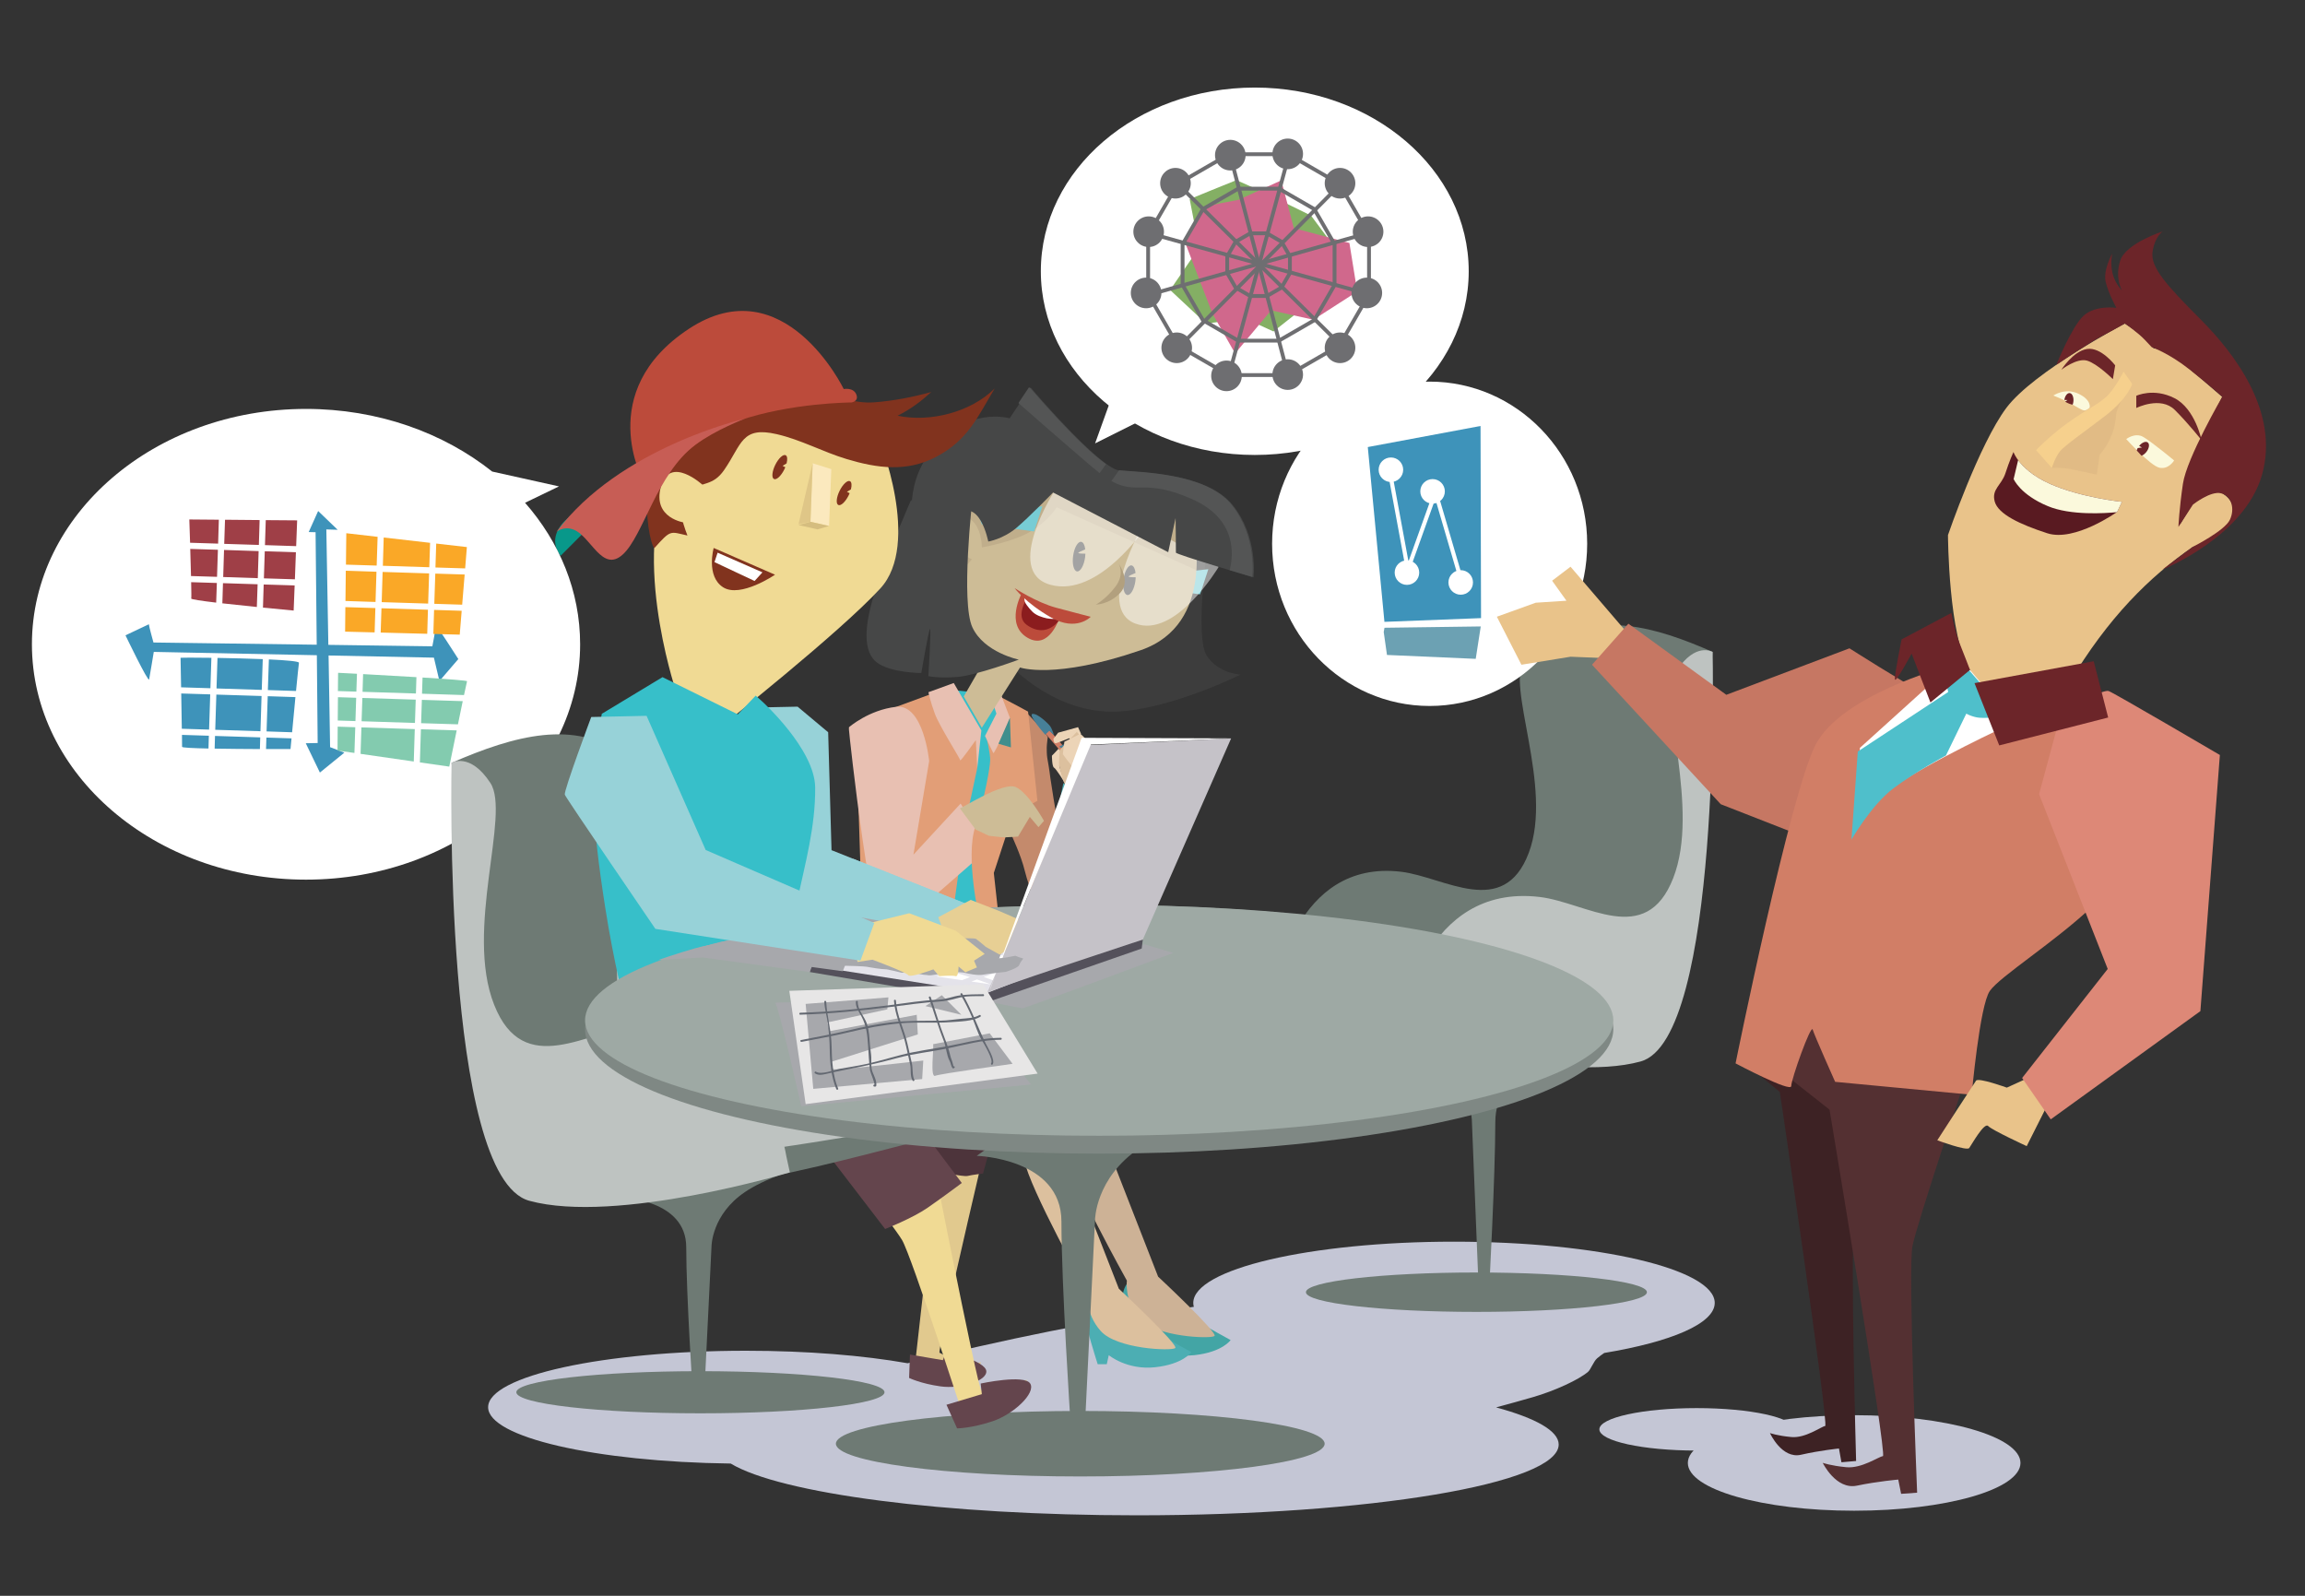 <?xml version="1.0" encoding="utf-8"?>
<!-- Generator: Adobe Illustrator 16.0.0, SVG Export Plug-In . SVG Version: 6.00 Build 0)  -->
<!DOCTYPE svg PUBLIC "-//W3C//DTD SVG 1.1//EN" "http://www.w3.org/Graphics/SVG/1.1/DTD/svg11.dtd">
<svg version="1.1" id="Layer_1" xmlns="http://www.w3.org/2000/svg" xmlns:xlink="http://www.w3.org/1999/xlink" x="0px" y="0px"
	 width="650px" height="450px" viewBox="0 0 650 450" enable-background="new 0 0 650 450" xml:space="preserve">
<rect x="0" y="0" width="650" height="450" fill="#333333" stroke="none"/>
<g>
	<path fill="#37BFC9" d="M290.457,225.863c-1.832-3.939-2.133-8.568-2.345-12.834c-0.212-4.26-0.66-8.517-0.595-12.77
		c-3.72-1.934-8.409-4.382-8.803-4.645l-10.973-1.097l-19.093,7.022c0,0-0.878,3.072-1.098,3.731
		c-0.219,0.658-1.097,26.993-1.097,28.529s2.194,22.824,2.194,22.824s4.608,4.17,5.486,5.048s26.116-2.854,26.116-2.854
		s-0.439-11.192-0.658-13.167c-0.22-1.976,6.145-16.021,6.145-16.68c0-0.291,2.252-1.537,4.754-2.83
		C290.482,226.05,290.469,225.957,290.457,225.863z"/>
	<path fill="#E29E77" d="M275.573,216.611c0,0-3.076,14.484-3.222,14.922c-0.146,0.439-3.073,21.947-3.073,21.947l0.878,6.583
		c0,0-17.556,2.634-17.702,2.048c-0.147-0.584-9.218-11.851-9.511-12.289c-0.292-0.439-1.463-43.599-1.463-43.599l9.218-6.145
		l12.729-4.683c0,0,3.95,8.633,4.827,9.511c0.878,0.877,4.39,4.534,4.39,4.534l3.072-2.633L275.573,216.611z"/>
	<path fill="#E8C0B2" d="M239.398,205.749c0,0.888,6.653,61.872,10.646,58.546c3.991-3.326,28.829-25.059,28.829-25.059
		l-7.983-12.641l-13.306,14.414l4.436-26.39c0,0-1.552-16.188-9.314-15.302c-7.762,0.887-13.307,5.766-13.307,5.766"/>
	<path fill="#C48A6C" d="M289.763,201.25l4.534,4.828l1.171,1.756c0,0-0.293,2.194-0.293,2.926c0,0.73,0.001,2.048,0.146,2.925
		c0.146,0.878,0.586,3.219,0.878,5.707c0.293,2.487,4.682,28.822,5.268,29.993c0.585,1.17,1.902,3.072,1.902,3.072l-9.804,5.853
		c0,0-3.365-7.755-4.535-12.582c-1.17-4.828-3.804-10.096-3.951-10.681c-0.146-0.585-1.608-5.853-1.608-5.853
		s-2.194-2.634-2.194-3.365s0.146-7.022,1.17-8.486c1.024-1.463,6-12.436,6-13.313S289.763,201.25,289.763,201.25z"/>
	<path fill="#E29E77" d="M281.716,196.421c0.439,0,8.192,4.243,8.192,4.243l2.633,25.164l-6.876,3.805l-5.413,16.531l1.317,11.998
		l-5.414,0.878c0,0-3.95-17.265-1.17-25.751c2.78-8.485,4.243-17.117,4.243-19.019s-1.024-6.291-1.024-6.291s3.22-5.413,3.512-6.731
		C282.008,199.932,281.716,196.421,281.716,196.421z"/>
	<path fill="#E8C0B2" d="M268.955,192.604l7.786,13.366c0,0-1.168,11.03-1.168,10.641s-0.39-7.917-0.39-7.917
		s-4.412,6.229-4.412,5.711c0-0.52-5.84-9.603-7.138-13.107c-1.298-3.503-1.817-6.1-1.817-6.1L268.955,192.604z"/>
	<path fill="#E8C0B2" d="M280.105,212.368c0.585,0,4.683-9.949,4.683-9.949l-3.365-8.779l-1.756,3.51l1.316,4.099l-3.218,6.29
		L280.105,212.368z"/>
	<polygon fill="#408E8D" points="285.08,210.759 284.788,202.419 281.569,209.734 	"/>
	<path fill="#ECD4B7" d="M298.541,211.051c-0.293,0.438-1.902,2.047-1.902,2.047s0,3.073,0.585,3.366
		c0.585,0.292,2.926,4.096,2.926,4.096l-1.463-4.682l2.194,1.463l1.024-2.341L298.541,211.051z"/>
	<path fill="#D17E66" d="M294.627,204.369c-0.291,0.421-0.588,0.841-0.889,1.258l12.679,14.714l1.269-0.914L294.627,204.369z"/>
	<path fill="#478098" d="M294.736,207.174c0,0-4.974-5.633-3.585-5.853c1.39-0.219,4.39,2.635,4.975,3.439
		c0.586,0.804,1.098,2.56,1.098,2.56l-1.316-1.244L294.736,207.174z"/>
	<path fill="#ECD4B7" d="M304.006,205.053l-5.608,1.559l-1.32,1.701c0,0,0.001,1.417,0.66,1.276c0.66-0.142,3.794-1.417,3.794-1.417
		l0.661,0.851l1.815-0.567l0.824-1.559L304.006,205.053z"/>
	<polygon fill="#478098" points="298.635,210.558 300.435,209.659 301.154,211.907 	"/>
	<g>
		<path fill="#3D3D3D" d="M340.302,155.63c0,0-3.326,24.172,0,29.273c3.326,5.101,9.536,5.322,9.536,5.322
			s-19.373,9.653-34.596,10.423c-17.52,0.887-30.16-12.863-30.16-12.863"/>
		<polygon fill="#77CCD4" points="340.746,160.509 322.561,162.504 323.669,165.609 338.417,167.604 		"/>
		<path fill="#CDBC96" d="M336.542,149.356c0,0,6.421,26.677-14.868,33.995c-24.338,8.366-34.027,4.873-34.027,4.873l-10.777,16.989
			l-5.096-8.812l7.516-13.007c-6.151-4.8-27.516-21.103-10.482-49.824c11.975-20.19,21.598-13.634,21.598-13.634L336.542,149.356z"
			/>
		<path fill="#C0AE8B" d="M336.542,149.356c0,0,0.566,4.774,0.714,11.354l-39.288-17.669c0,0-1.944,3.467-7.022,6.644
			c-5.077,3.176-14.062,4.67-14.062,4.67s0.016-6.394-3.819-8.271c-3.835-1.877-7.163,2.396-8.032,4.719
			c-0.869,2.324,9.076,6.928,9.076,6.928s-6.979,7.101-4.987,11.598c1.057,2.386,1.831,5.04,2.325,7.005
			c-7.445-8.193-14.753-22.339-2.639-42.764c0.209-0.352,0.418-0.695,0.624-1.031c10.958-1.008,24.978-1.79,37.157-2.283
			L336.542,149.356z"/>
		<path fill="#464747" d="M304.096,155.972c-0.251-0.125,1.024-0.681,1.937-1.05c-0.136-1.204-0.551-2.049-1.147-2.133
			c-0.929-0.13-1.943,1.634-2.267,3.938s0.169,4.278,1.099,4.408c0.929,0.13,1.943-1.632,2.268-3.937
			c0.051-0.363,0.079-0.716,0.091-1.057C305.603,156.141,304.404,156.125,304.096,155.972z"/>
		<path fill="#464747" d="M318.289,162.625c-0.252-0.125,1.023-0.681,1.937-1.051c-0.136-1.204-0.551-2.049-1.147-2.133
			c-0.93-0.13-1.943,1.633-2.267,3.938c-0.323,2.304,0.169,4.277,1.099,4.407c0.929,0.13,1.943-1.632,2.267-3.937
			c0.051-0.363,0.079-0.716,0.091-1.057C319.795,162.793,318.597,162.778,318.289,162.625z"/>
		<path fill="#464747" d="M259.802,144.764c0.443,0.666,14.415-3.992,14.415-3.992s-3.327,29.051,0,36.147
			c3.326,7.097,13.083,9.093,13.083,9.093s-11.976,4.435-17.298,4.878s-8.205-0.222-8.205-0.222s0.888-13.971,0.444-13.306
			c-0.444,0.665-2.439,12.418-2.439,12.418s-8.428,0-12.419-2.883c-3.992-2.883-3.992-10.201-0.222-21.29s9.758-24.616,9.758-24.616
			L259.802,144.764z"/>
		<g>
			<path fill="#BC4B3B" d="M295.404,171.559l3.4,2.506c0,0-2.863,9.486-9.128,5.728c-6.265-3.759-1.611-12.351-1.611-12.351
				L295.404,171.559z"/>
			<path fill="#8B1C1E" d="M289.765,168.52c0,0-3.679,5.234-0.235,7.692c5.914,4.22,9.495-1.792,9.495-1.792L289.765,168.52z"/>
			<path fill="#FFFFFF" d="M288.853,168.492c0,0.924,0.124,1.35,0.663,2.104c0.467,0.654,1,1.282,1.579,1.863
				c1.067,1.071,2.667,1.589,4.078,1.903c0.734,0.164,4.043,0.586,3.117-1.099c-0.296-0.541-1.355-1.023-1.873-1.309
				c-0.647-0.356-1.366-0.634-1.97-1.05c-0.69-0.475-1.143-1.071-2.047-1.082"/>
			<path fill="#BC4B3B" d="M286.097,165.831c0,0,6.165,4.049,11.733,5.542c5.568,1.492,9.745,2.557,9.745,2.557
				s-3.978,4.262-11.138,0.213C289.279,170.093,286.097,165.831,286.097,165.831z"/>
		</g>
		<path opacity="0.5" fill="#FFFFFF" d="M297.62,138c0,0-14.989,23.167-1.392,26.907s26.887-16.289,26.887-16.289L297.62,138z"/>
		<path opacity="0.5" fill="#FFFFFF" d="M322.422,147.902c0,0-13.719,23.581-2.293,27.928c11.427,4.348,23.567-16.028,23.567-16.028
			L322.422,147.902z"/>
		<polygon fill="#77CCD4" points="293.953,142.768 275.768,144.764 276.877,147.868 291.625,149.864 		"/>
		<path fill="#464747" d="M290.785,109.465c0,0,19.244,22.66,24.979,23.242c5.733,0.583,24.425,0.628,31.771,9.63
			c7.344,9.005,5.948,20.467,5.948,20.467s-21.902-6.458-21.88-6.971c0.021-0.515-0.09-9.765-0.09-9.765l-2.08,9.649l-32.476-16.841
			c0,0-6.66,6.89-10.379,10.016c-3.722,3.126-7.892,3.821-7.892,3.821s-2.489-13.141-9.312-7.181
			c-6.821,5.962,3.034,12.133,3.034,12.133s-4.701,4.84-5.304,8.266c-0.601,3.425,6.101,11.842,6.101,11.842
			c-6.314-3.819-25.18-31.277-10.984-50.151c10.055-13.369,22.49-9.658,22.49-9.658l5.771-8.611"/>
		<path fill="#545555" d="M310.086,133.403c-0.654-0.502-1.35-1.065-2.09-1.699c-8.586-7.337-16.648-14.399-20.8-18.052l2.956-4.41
			l0.3,0.112c0,0,13.729,16.168,21.451,21.541C311.299,131.731,310.693,132.568,310.086,133.403z"/>
		<path fill="#545555" d="M315.589,132.612c5.909,0.57,24.333,0.692,31.613,9.615c7.345,9.004,5.948,20.467,5.948,20.467
			s-2.796-0.825-6.39-1.908c1.106-4.317,2.084-14.396-10.56-20.02c-13.568-6.034-15.504-1.027-22.8-5.132
			C314.133,134.627,314.86,133.62,315.589,132.612z"/>
		<path fill="#B2A07E" d="M315.465,158.957c0,0,3.547,4.879,0.442,8.205c-3.104,3.327-6.874,3.327-6.874,3.327
			s2.883-1.553,5.544-5.101C317.238,161.84,315.465,158.957,315.465,158.957z"/>
	</g>
	<path fill="#4CAEB3" d="M299.857,220.854c0,0-7.023,33.796-6.877,34.529c0.146,0.73-0.146,1.755,0.146,2.194
		c0.293,0.438,0,0.731,0.878,1.171c0.878,0.438,1.61,0.877,2.779,1.023c1.171,0.146,3.365,0.146,3.952,0.146
		c0.584,0,5.266-2.049,5.705-2.633c0.439-0.586,1.023-3.072,1.023-3.072s-1.023-3.805-1.023-4.244
		c0-0.438,0.877-28.822,0.877-28.822s-2.048,1.756-3.365,1.61C302.637,222.609,299.857,220.854,299.857,220.854z"/>
	<path fill="#DCC09E" d="M298.834,211.49c0,0-0.293,3.95-0.147,4.39c0.147,0.439,1.024,4.829,1.756,5.414
		c0.731,0.584,1.317,1.755,2.927,1.755s2.048-0.001,2.926-0.732c0.878-0.731,1.023-1.023,1.463-1.462
		c0.439-0.439,1.317-2.488,1.317-2.488l0.73-4.535l-6.146-7.462L298.834,211.49z"/>
	<path fill="#ECD4B7" d="M310.537,213.538c0,0-5.559-6.875-5.998-6.584c-0.439,0.294-4.39,2.195-4.39,2.195l-0.438,3.512
		c0,0,3.072,4.389,3.658,4.096c0.584-0.292,3.218-2.341,3.218-2.341l2.488-0.146L310.537,213.538z"/>
	<path fill="#C4C6D5" d="M483.547,367.409c0-9.536-32.918-17.268-73.525-17.268c-40.604,0-73.523,7.731-73.523,17.268
		c0,0.371,0.055,0.74,0.154,1.106c-27.515,3.784-53.614,9.277-80.703,15.91c-12.473-2.205-28.337-3.525-45.612-3.525
		c-40.146,0-72.69,7.127-72.69,15.919c0,8.477,30.257,15.405,68.41,15.89c13.965,8.42,59.966,14.599,114.566,14.599
		c65.678,0,118.92-8.94,118.92-19.966c0-3.84-6.461-7.426-17.646-10.469c3.492-0.939,6.971-1.904,10.432-2.905
		c6.045-1.747,12.922-4.899,15.529-7.159c0.695-0.604,1.551-2.923,2.503-3.754c0.603-0.525,1.296-1.031,2.028-1.531
		C471.236,378.396,483.547,373.241,483.547,367.409z"/>
	<ellipse fill="#C4C6D5" cx="478.458" cy="403.062" rx="27.442" ry="5.987"/>
	<ellipse fill="#C4C6D5" cx="522.864" cy="412.542" rx="46.9" ry="13.471"/>
	<path fill="#E1C98E" d="M289.018,301.856c-0.004-1.096,0.05-2.196,0.152-3.302c-0.285-3.098-0.275-6.219,0.017-9.32
		c-2.08-1.014-4.241-1.986-4.779-1.934c-1.109,0.111-28.867,11.186-28.867,11.186s6.807,31.646,7.303,36.638
		c0.503,4.99-5.288,53.61-5.288,53.61l3.141,0.576l0.814-3.045c0,0,4.003,0.786,8.062,2.158c4.062,1.373,7.139-4.271,7.139-4.271
		s-1.636,0.46-4.715,0.47c-3.082,0.012-6.181-2.939-7.043-3.152c-0.86-0.211,16.672-74.318,16.672-74.318L289.018,301.856z"/>
	<path fill="#64454D" d="M256.607,381.977l9.282,1.58l0.932-2.558c0,0,11.034,2.785,11.312,5.608
		c0.279,2.821-7.241,5.133-12.892,4.346c-5.649-0.787-8.881-2.389-8.881-2.389L256.607,381.977z"/>
	<path fill="#4D343B" d="M264.569,330.27c0,0,6.985,1.663,8.316,1.33c1.331-0.332,4.324-0.665,4.324-0.665l1.996-7.318
		l-15.967-1.331c0,0-3.659,0.333-3.327,1.996c0.333,1.664,1.331,7.651,1.331,7.651l2.994-0.665"/>
	<path fill="#F0DA94" d="M268.699,300.764l-8.078,13.776c0,0,15.178,77.755,16.119,77.545c0.941-0.214,5.285,1.089,8.317-0.384
		c3.031-1.469,4.439-2.678,4.439-2.678s-0.562,6.749-5.162,7.387c-4.602,0.639-8.891,1.797-8.891,1.797l0.531,3.242l-3.349,0.947
		c0,0-15.588-48.303-18.263-52.74c-2.676-4.443-23.239-30.867-23.239-30.867s22.496-23.535,23.542-24.17
		c1.045-0.629,10.777-0.439,10.777-0.439L268.699,300.764z"/>
	<path fill="#64454D" d="M226.648,316.631l22.952,29.938c0,0,7.651-2.993,11.976-5.987c4.324-2.993,9.646-6.985,9.646-6.985
		l-8.981-11.975l-21.622-2.994L226.648,316.631z"/>
	<g>
		<path fill="#08988A" d="M174.002,140.792l-15.913,15.936c0,0-4.524-4.918,1.933-10.538
			C166.479,140.569,174.002,140.792,174.002,140.792z"/>
		<path fill="#F0DA94" d="M247.477,123.294c0.563,0.277,12.312,30.076,0.789,42.624c-11.521,12.549-45.053,39.037-45.053,39.037
			l-12.749-10.567c0,0-13.591-40.859-0.073-62.229c13.518-21.37,36.326-16.014,36.326-16.014L247.477,123.294z"/>
		<path fill="#81331E" d="M220.684,131.372l1.128-0.694c0.296-1.153,0.222-2.072-0.265-2.312c-0.709-0.347-2.021,0.873-2.93,2.726
			c-0.908,1.852-1.071,3.637-0.362,3.985c0.707,0.346,2.02-0.874,2.928-2.727c0.099-0.201,0.19-0.403,0.271-0.602L220.684,131.372z"
			/>
		<path fill="#81331E" d="M238.824,138.694l1.13-0.694c0.296-1.153,0.221-2.071-0.267-2.312c-0.708-0.347-2.02,0.874-2.929,2.725
			c-0.908,1.853-1.072,3.637-0.362,3.985c0.708,0.346,2.019-0.874,2.928-2.726c0.1-0.203,0.189-0.403,0.27-0.602L238.824,138.694z"
			/>
		<path fill="#81331E" d="M253.114,117.231c3.704-1.861,6.474-3.938,9.5-6.679c-5.309,1.446-10.626,2.484-16.114,2.902
			c-10.882,0.833-20.982-8.266-31.754-8.138c-14.193,0.169-18.134,14.129-18.849,18.757c-17.812-1.427-13.591,28.024-11.386,30.507
			c4.77-5.314,4.354-4.682,9.348-3.567c-1.448-3.764-3.511-9.751,0.424-12.57c3.731-2.673,6.723-1.291,9.906-5.882
			c5.055-7.295,4.861-12.436,14.859-10.126c6.874,1.587,12.969,4.989,19.707,7.019c8.585,2.583,16.931,3.743,25.225-0.614
			c9.007-4.731,11.67-11.232,16.526-19.308C273.873,116.177,262.334,119.18,253.114,117.231z"/>
		<path fill="#F0DA94" d="M198.188,136.785c0,0-9.303-8.608-11.805,0.431c-2.503,9.041,6.791,10.179,6.791,10.179"/>
		<g>
			<polygon fill="#FBE9BE" points="234.428,132.293 233.799,148.319 228.544,147.141 229.168,130.646 			"/>
			<polygon fill="#DFC687" points="225.175,147.822 229.168,130.646 228.544,147.141 			"/>
			<polygon fill="#D5BD7F" points="233.799,148.319 230.526,149.281 225.184,148.058 228.544,147.141 			"/>
		</g>
		<path fill="#BC4B3B" d="M183.139,138.512c0,0,10.306-14.742,25.108-19.855c14.802-5.112,31.85-5.163,31.85-5.163
			s2.2-0.299,1.364-2.299c-0.841-2.014-3.527-1.484-3.527-1.484s-16.779-34.712-43.685-16.977
			c-26.905,17.737-12.805,42.967-12.805,42.967s-1.54,0.729-0.788,2.089C181.408,139.148,183.139,138.512,183.139,138.512z"/>
		<path fill="#C75D55" d="M156.924,149.989c0,0,1.969-1.732,4.793-0.655c4.936,1.881,8.078,12.29,13.889,7.044
			c5.811-5.244,9.548-22.759,20.506-30.952c5.604-4.191,13.933-7.348,13.933-7.348S174.635,126.147,156.924,149.989z"/>
		<path fill="#81331E" d="M218.553,162.062l-17.298-7.541c0,0-2.217,7.983,2.661,11.088
			C208.796,168.714,218.553,162.062,218.553,162.062z"/>
		<polygon fill="#FFFFFF" points="202.365,155.852 201.478,158.513 212.787,163.835 215.006,161.396 		"/>
	</g>
	<path fill="#FFFFFF" d="M148.064,141.778l9.568-4.619l-18.839-4.187c-13.786-10.959-32.229-17.66-52.497-17.66
		C43.607,115.312,9,145.027,9,181.683c0,36.655,34.607,66.37,77.297,66.37c42.69,0,77.297-29.715,77.297-66.37
		C163.594,166.704,157.812,152.885,148.064,141.778z"/>
	<ellipse fill="#FFFFFF" cx="353.842" cy="76.494" rx="60.33" ry="51.802"/>
	<g>
		<g>
			<path fill="#84AF64" d="M335.484,56.159l0.114,0.597l2.536,13.093l-8.17,11.923l10.156,9.495l10.82-1.546l8.169,3.753
				l7.287-5.741l9.715-18.327l-6.403-8.612c0,0-20.534-10.157-21.197-9.936C347.85,51.08,335.484,56.159,335.484,56.159z"/>
			<path fill="#D0688C" d="M334.16,68.303l7.728,20.094l6.403,11.261l10.157-12.144l11.924,2.649l12.364-7.948l-2.208-13.69
				l-15.677-4.196l-3.533-13.469l-12.144,5.52c0,0-10.157,1.767-10.378,2.429C338.576,59.471,334.16,68.303,334.16,68.303z"/>
		</g>
		<polygon fill="none" stroke="#6E6E71" stroke-width="1.079" stroke-miterlimit="10" points="346.569,105.773 332.117,97.429 
			323.771,82.976 323.771,66.289 332.117,51.836 346.569,43.491 363.258,43.491 377.709,51.836 386.056,66.289 386.056,82.976 
			377.709,97.429 363.258,105.773 		"/>
		<polygon fill="none" stroke="#6E6E71" stroke-width="1.079" stroke-miterlimit="10" points="352.547,83.469 348.445,81.101 
			346.077,77 346.077,72.265 348.445,68.164 352.547,65.796 357.28,65.796 361.381,68.164 363.75,72.265 363.75,77 361.381,81.101 
			357.28,83.469 		"/>
		<polygon fill="none" stroke="#6E6E71" stroke-width="1.079" stroke-miterlimit="10" points="349.173,96.06 339.229,90.318 
			333.486,80.374 333.486,68.891 339.229,58.947 349.173,53.205 360.654,53.205 370.599,58.947 376.342,68.891 376.342,80.374 
			370.599,90.318 360.654,96.06 		"/>
		
			<line fill="none" stroke="#6E6E71" stroke-width="1.079" stroke-miterlimit="10" x1="346.97" y1="44.014" x2="362.965" y2="104.89"/>
		
			<line fill="none" stroke="#6E6E71" stroke-width="1.079" stroke-miterlimit="10" x1="332.587" y1="52.328" x2="377.348" y2="96.578"/>
		
			<line fill="none" stroke="#6E6E71" stroke-width="1.079" stroke-miterlimit="10" x1="377.62" y1="52.336" x2="332.207" y2="98.108"/>
		
			<line fill="none" stroke="#6E6E71" stroke-width="1.079" stroke-miterlimit="10" x1="363.412" y1="43.913" x2="346.525" y2="105.915"/>
		
			<line fill="none" stroke="#6E6E71" stroke-width="1.079" stroke-miterlimit="10" x1="323.123" y1="65.506" x2="386.056" y2="82.976"/>
		
			<line fill="none" stroke="#6E6E71" stroke-width="1.079" stroke-miterlimit="10" x1="323.147" y1="83.361" x2="385.828" y2="65.728"/>
		<circle fill="#6E6E71" cx="346.943" cy="43.752" r="4.316"/>
		<circle fill="#6E6E71" cx="323.2" cy="82.605" r="4.317"/>
		<circle fill="#6E6E71" cx="323.92" cy="65.337" r="4.316"/>
		<circle fill="#6E6E71" cx="363.132" cy="105.629" r="4.317"/>
		<circle fill="#6E6E71" cx="331.475" cy="51.667" r="4.316"/>
		<circle fill="#6E6E71" cx="331.834" cy="98.075" r="4.316"/>
		<circle fill="#6E6E71" cx="363.132" cy="43.393" r="4.317"/>
		<circle fill="#6E6E71" cx="377.882" cy="51.667" r="4.317"/>
		<circle fill="#6E6E71" cx="345.864" cy="105.989" r="4.317"/>
		<circle fill="#6E6E71" cx="385.796" cy="65.337" r="4.317"/>
		<circle fill="#6E6E71" cx="385.437" cy="82.605" r="4.317"/>
		<circle fill="#6E6E71" cx="377.882" cy="98.075" r="4.317"/>
	</g>
	<g>
		<g>
			<path fill="#43A5A5" d="M320.335,359.434c0,0-3.976,2.557-3.69,6.53c0.284,3.975,3.975,15.331,3.975,15.331h2.554l0.569-2.556
				c0,0,5.11,4.259,13.06,3.407c7.948-0.852,10.22-4.259,10.22-4.259s-6.814-3.69-9.937-5.678s-8.802-7.382-9.653-7.95
				C326.581,363.693,320.335,359.434,320.335,359.434z"/>
			<path fill="#CDB296" d="M306.424,308.332l20.157,51.67c0,0,17.034,15.898,15.897,16.75c-1.136,0.853-16.467,0.283-21.008-4.825
				c-4.542-5.11-3.69-10.79-3.69-10.79s-16.468-29.525-17.887-37.475s0.568-13.627,0.568-13.627L306.424,308.332z"/>
		</g>
		<g>
			<path fill="#4CAEB3" d="M309.263,362.842c0,0-3.976,2.555-3.69,6.529c0.284,3.975,3.975,15.33,3.975,15.33h2.555l0.568-2.555
				c0,0,5.11,4.258,13.059,3.406c7.949-0.852,10.221-4.258,10.221-4.258s-6.812-3.69-9.938-5.679
				c-3.123-1.987-8.8-7.382-9.652-7.948C315.509,367.1,309.263,362.842,309.263,362.842z"/>
			<path fill="#DCC09E" d="M295.352,311.738l20.157,51.67c0,0,17.034,15.898,15.897,16.751c-1.135,0.852-16.465,0.284-21.008-4.826
				c-4.542-5.11-3.69-10.79-3.69-10.79s-16.468-29.524-17.887-37.474c-1.42-7.948,0.568-13.628,0.568-13.628L295.352,311.738z"/>
		</g>
	</g>
	<path fill="#6E7A74" d="M175.514,337.747c0,0,18,0.516,18,13.951c0,13.435,1.914,42.454,1.914,42.454l3.129-0.086l2.088-42.627
		c0,0,0.016-8.971,9.478-15.33c4.87-3.271,14.436-7.405,31.131-10.247l-53.74,3.358L175.514,337.747z"/>
	<ellipse fill="#6E7A74" cx="197.515" cy="392.604" rx="51.914" ry="5.941"/>
	<path fill="#6E7A74" d="M275.426,325.935c0,0,23.893,0.685,23.893,18.519c0,17.832,2.54,56.355,2.54,56.355l4.154-0.113
		l2.771-56.585c0,0,0.022-11.908,12.582-20.349c6.465-4.342,19.162-9.831,41.323-13.604l-71.335,4.459L275.426,325.935z"/>
	<ellipse fill="#6E7A74" cx="304.63" cy="407.115" rx="68.913" ry="9.236"/>
	<path fill="#BEC3C1" d="M175.34,213.026c0,0-14.087,103.858,18.547,114.801c22.175,7.436,67.542-7.826,67.542-7.826l-0.959-3.913
		c0,0-5.749-39.128-38.32-35.215c-13.09,1.572-31.144,14.383-38.811-5.671c-7.663-20.052,7.299-50.806,1.219-58.559
		C180.765,211.809,175.34,213.026,175.34,213.026z"/>
	<path fill="#6E7A74" d="M127.338,215.117c17.742-7.751,34.959-12.4,48.524-2.067c4.374,5.998-12.003,77.505,9.391,112.124
		c3.278,5.308,75.22-8.438,75.22-8.438l0.869,4.392c0,0-30.698,8.181-42.174,10.247c-11.479,2.068-43.306,5.167-50.611,1.551
		c-7.304-3.617-29.218-6.717-30.262-21.186c-1.043-14.466-9.392-31.518-8.348-46.502
		C130.99,250.252,127.338,215.117,127.338,215.117z"/>
	<path fill="#6E7A74" d="M438.341,300.772c0,0-16.671,0.579-16.671,15.692c0,15.11-1.771,47.753-1.771,47.753L417,364.121
		l-1.934-47.947c0,0-0.016-10.091-8.779-17.242c-4.509-3.68-13.368-8.332-28.831-11.527l49.771,3.777L438.341,300.772z"/>
	<path fill="#6E7A74" d="M438.502,182.387c0,0,13.046,97.125-17.178,107.359c-20.536,6.953-62.552-7.319-62.552-7.319l0.888-3.659
		c0,0,5.324-36.591,35.49-32.933c12.122,1.47,28.844,13.45,35.942-5.303c7.097-18.753-6.76-47.512-1.128-54.762
		C433.477,181.249,438.502,182.387,438.502,182.387z"/>
	<path fill="#505A53" d="M428.837,276.854c-0.241,1.45-42.039-15.22-62.816-13.288c-13.371,1.244-7.248,18.861-7.248,18.861
		l41.313,10.373L428.837,276.854z"/>
	<path fill="#6E7A74" d="M482.957,183.837c-16.431-7.25-32.376-11.597-44.938-1.934c-4.052,5.61,11.115,72.481-8.698,104.856
		c-3.037,4.963-69.663-7.893-69.663-7.893l-0.805,4.106c0,0,28.43,7.651,39.059,9.584c10.631,1.935,40.107,4.833,46.872,1.45
		s27.059-6.281,28.025-19.812c0.967-13.529,8.698-29.477,7.732-43.488C479.574,216.695,482.957,183.837,482.957,183.837z"/>
	<ellipse fill="#6E7A74" cx="416.346" cy="364.388" rx="48.079" ry="5.556"/>
	<path fill="#BEC3C1" d="M482.957,183.837c0,0,2.417,109.204-20.294,115.485c-22.712,6.282-68.052-7.488-68.052-7.488l0.885-4.107
		c0,0,5.798-38.657,38.656-34.791c13.203,1.553,29.958,14.496,37.689-5.316c7.732-19.812-4.348-50.252,0.967-58.467
		C478.125,180.938,482.957,183.837,482.957,183.837z"/>
	<path fill="#97D2D8" d="M210.211,199.583c0,0-7.354,19.704-7.019,20.642c0.334,0.938,24.065,35.652,24.065,35.652l44.578,8.135
		l3.782-7.879l-41.133-16.391l-0.946-33.253l-8.62-7.218L210.211,199.583z"/>
	<path fill="#37BFC9" d="M214.886,197.759c0,0,14.891,13.47,14.99,24.3c0.2,22.179-11.864,42.218-5.006,59.918
		c0,0-21.289,4.108-20.681,2.89c0.609-1.221,2.081-12.729,1.283-11.84c-0.794,0.893-8.388,7.412-8.388,7.412l-20.756,3.43
		c0,0-3.151-11.867-5.674-28.053c-3.781-24.271-4.41-36.878-0.944-54.53l17.112-10.337l21.243,10.493l5.037-5.277L214.886,197.759z"
		/>
	<path fill="#505A53" d="M180.378,284.902c0.261,1.55,45.394-16.275,67.827-14.21c14.438,1.33,7.828,20.169,7.828,20.169
		l-44.611,11.092L180.378,284.902z"/>
	<path fill="#BEC3C1" d="M127.338,215.117c0,0-2.608,116.774,21.914,123.491c24.523,6.717,73.479-8.008,73.479-8.008l-0.956-4.393
		c0,0-6.26-41.337-41.74-37.202c-14.256,1.661-32.348,15.501-40.696-5.685c-8.349-21.184,4.696-53.736-1.044-62.52
		C132.556,212.017,127.338,215.117,127.338,215.117z"/>
	<ellipse fill="#7F8884" cx="309.967" cy="290.242" rx="144.98" ry="35.076"/>
	<ellipse fill="#9EA9A4" cx="309.967" cy="287.725" rx="144.98" ry="32.558"/>
	<path fill="#A7A8AC" d="M234.234,273.566c0,0,53.278,10.763,54.086,10.763c0.807,0,42.514-15.606,42.514-15.606l-8.071-2.422
		l-45.916,9.352L234.234,273.566z"/>
	<g>
		<polygon fill="#54515B" points="228.34,274.099 278.456,282.608 321.954,267.479 322.27,264.957 228.655,271.893 		"/>
		<polygon fill="#E4E3EA" points="228.024,272.207 278.142,280.087 318.487,264.327 276.881,261.806 		"/>
		<path fill="#FFFFFF" d="M289.012,265.18l-4.641-0.678c-2.125,0.732-4.259,1.436-6.398,2.12c1.213,0.377,2.426,0.755,3.64,1.132
			C284.083,266.903,286.55,266.049,289.012,265.18z"/>
		<path fill="#FFFFFF" d="M291.397,270.76c0.862,0.246,1.729,0.494,2.602,0.754l8.57-4.35l-0.179-0.025
			C298.741,268.383,295.069,269.569,291.397,270.76z"/>
		<path fill="#FFFFFF" d="M289.168,270.112c3.457-1.124,6.92-2.239,10.366-3.392l-7.729-1.132c-2.682,0.96-5.37,1.898-8.062,2.831
			c1.346,0.42,2.691,0.841,4.036,1.268C288.233,269.832,288.698,269.973,289.168,270.112z"/>
		<path fill="#FFFFFF" d="M281.493,264.08l-4.771-0.698l-5.229,1.218c1.424,0.45,2.85,0.891,4.274,1.335
			C277.684,265.333,279.591,264.715,281.493,264.08z"/>
		<path fill="#FFFFFF" d="M279.473,268.493c-1.246-0.388-2.494-0.772-3.74-1.162c-1.423,0.444-2.846,0.883-4.273,1.313
			c1.207,0.44,2.405,0.902,3.6,1.376C276.529,269.51,278,269.002,279.473,268.493z"/>
		<path fill="#FFFFFF" d="M286.959,270.834c-0.722-0.23-1.442-0.461-2.164-0.686c-1.062-0.332-2.125-0.662-3.189-0.991
			c-1.561,0.538-3.12,1.077-4.68,1.619c1.503,0.618,3,1.259,4.492,1.908C283.26,272.054,285.107,271.44,286.959,270.834z"/>
		<path fill="#FFFFFF" d="M283.195,273.464c1.236,0.548,2.473,1.098,3.706,1.651l5.188-2.633c-1.002-0.326-2.004-0.648-3.006-0.971
			C287.117,272.152,285.152,272.803,283.195,273.464z"/>
		<path fill="#FFFFFF" d="M273.514,266.637c-1.521-0.479-3.042-0.958-4.561-1.447l-4.718,1.099c1.724,0.483,3.426,1.028,5.116,1.608
			C270.741,267.48,272.129,267.062,273.514,266.637z"/>
		<path fill="#FFFFFF" d="M273.143,270.691c-1.269-0.488-2.543-0.959-3.825-1.402c-2.081,0.619-4.165,1.23-6.251,1.836
			c1.681,0.434,3.354,0.889,5.019,1.363C269.768,271.881,271.454,271.283,273.143,270.691z"/>
		<path fill="#FFFFFF" d="M275.479,274.798c1.359-0.503,2.725-0.994,4.096-1.472c-1.509-0.647-3.021-1.283-4.542-1.893
			c-1.594,0.557-3.186,1.119-4.775,1.688c0.766,0.229,1.529,0.459,2.289,0.697C273.525,274.122,274.502,274.453,275.479,274.798z"/>
		<path fill="#FFFFFF" d="M277.41,275.488c1.699,0.619,3.404,1.254,5.12,1.845l2.858-1.45c-1.345-0.602-2.692-1.199-4.043-1.789
			C280.029,274.547,278.718,275.014,277.41,275.488z"/>
		<path fill="#FFFFFF" d="M267.121,268.556c-1.87-0.601-3.76-1.147-5.674-1.618l-8.093,1.884c2.391,0.521,4.778,1.071,7.156,1.658
			C262.716,269.844,264.92,269.204,267.121,268.556z"/>
		<path fill="#FFFFFF" d="M257.892,271.234c-2.528-0.602-5.065-1.168-7.604-1.699l-10.128,2.357l10.312,1.496
			C252.94,272.662,255.415,271.948,257.892,271.234z"/>
		<path fill="#FFFFFF" d="M265.906,273.287c-1.798-0.492-3.602-0.967-5.412-1.418c-2.282,0.658-4.564,1.316-6.845,1.979l7.764,1.127
			C262.906,274.398,264.405,273.84,265.906,273.287z"/>
		<path fill="#FFFFFF" d="M273.527,275.529c-0.211-0.068-0.422-0.14-0.634-0.205c-1.592-0.497-3.194-0.969-4.802-1.426
			c-1.325,0.482-2.647,0.974-3.967,1.469l7.15,1.037C272.023,276.107,272.775,275.817,273.527,275.529z"/>
		<path fill="#A7A8AC" d="M185.629,270.709L198.157,270l30.183,4.099l0.786-1.972c0,0,13.948,0.237,15.13,0.474s4.256,0.71,5.2,0.71
			c0.946,0,4.775,0.987,4.775,0.987s3.263-0.042,4.209,0.194c0.945,0.236,3.31,0.709,4.491,0.473s5.674-0.709,5.674-0.709
			s3.073-0.945,3.309-1.655c0.236-0.709,1.229-1.909,1.229-1.909s4.682-1.164,5.392-0.928c0.709,0.236,2.601,2.128,2.601,2.128
			l2.363-6.146l-13.002-3.31c0,0-2.836-0.709-4.728-0.236s-8.983-0.709-9.929-0.709c-0.946,0-4.019-2.364-5.438-2.602
			c-1.418-0.235-4.728-1.654-7.328-0.945c-2.601,0.71-7.564,2.365-8.983,2.601c-1.419,0.237-10.638,0.474-10.638,0.474l-16.312,4.49
			c0,0-6.146,0.474-11.11,1.893C191.065,268.818,185.629,270.709,185.629,270.709z"/>
		<path fill="#FFFFFF" d="M273.926,276.79l5.477,0.794c-1.302-0.471-2.601-0.943-3.902-1.394
			C274.975,276.387,274.451,276.588,273.926,276.79z"/>
		<path fill="#97D2D8" d="M240.549,242.158c-0.1,1.415-0.299,2.833-0.568,4.27c-0.275,1.461-0.592,2.914-0.914,4.365
			c-0.01,0.047-0.02,0.094-0.03,0.139c0.075,0.518,0.154,1.021,0.23,1.504c0.305,1.934,0.601,3.877,0.954,5.808l31.615,5.769
			l3.782-7.879L240.549,242.158z"/>
		<path fill="#E7CF94" d="M264.586,258.653c0.314,0.631,2.364,6.777,2.364,6.777l2.995,3.151l3.782,0.945l1.261-2.048
			c0,0-4.154-2.923-3.495-2.88c0.657,0.043,3.337-0.115,3.81,0.2s2.68,2.207,2.68,2.207l3.939,2.206l5.358-3.468l2.206-5.516
			l-8.037-3.468l-7.722-2.993L264.586,258.653z"/>
		<path fill="#C5C2C8" d="M278.142,280.087c0.945,0.315,28.683-69.974,28.683-69.974l40.346-1.892l-24.9,56.736
			C322.27,264.957,277.195,279.771,278.142,280.087z"/>
		<path fill="#FFFFFF" d="M279.243,278.983l25.768-70.92l42.159,0.158l-39.559,1.734
			C307.611,209.956,278.534,279.221,279.243,278.983z"/>
	</g>
	<path fill="#A7A8AC" d="M286.316,269.516c-1.604,0.34-3.199,0.644-4.859,0.727c-2.872,0.145-4.577-1.809-5.035-4.135
		c-6.115-0.727-12.34-1.092-17.997-3.301c-0.349-0.137-0.687-0.285-1.019-0.441c-0.946-0.115-1.89-0.219-2.829-0.285
		c-6.195-0.448-12.481,0.103-18.188-2.822c-0.229-0.119-0.446-0.263-0.652-0.42c-2.051,0.066-3.655,0.107-3.655,0.107l-18.617,5.126
		c0,0-7.015,0.54-12.682,2.158c-5.666,1.619-11.871,3.777-11.871,3.777l14.3-0.81l34.447,4.678l0.897-2.249
		c0,0,15.919,0.27,17.268,0.54c1.351,0.27,4.857,0.809,5.936,0.809c1.08,0,5.451,1.128,5.451,1.128s3.723-0.048,4.803,0.222
		s3.777,0.81,5.127,0.54c1.348-0.271,6.476-0.81,6.476-0.81s3.507-1.08,3.777-1.889c0.189-0.57,0.806-1.417,1.153-1.867
		C287.793,270.08,287.048,269.825,286.316,269.516z"/>
	<path fill="#F0DA94" d="M277.674,268.988l-8.185-6.547l-13.094-4.91l-15.356,3.772c0.238,3.137,0.397,6.287,0.648,9.423
		c0.053,0.178,0.104,0.355,0.156,0.533l4.187-0.635c0,0,9.547,3.547,10.093,4.365s7.092-1.637,7.092-1.637l1.637,1.91
		c0,0,3.819-0.273,4.638,0c0.818,0.271,0.818-2.729,0.818-2.729l1.91,1.638l3.272-1.363l-0.818-1.91L277.674,268.988z"/>
	<path fill="#97D2D8" d="M166.723,202.189c0,0-7.805,20.911-7.451,21.907c0.355,0.996,25.543,37.839,25.543,37.839l57.823,8.961
		l3.903-10.622l-47.537-20.579l-16.673-37.838L166.723,202.189z"/>
	<path fill="#A7A8AC" d="M218.59,282.787c0.869,0.436,7.371,29.176,7.371,29.176l64.799-6.143l-18.731-23.34
		C272.028,282.48,217.976,282.48,218.59,282.787z"/>
	<polygon fill="#E7E6E6" points="222.582,279.41 227.189,311.349 292.604,302.75 277.248,277.566 	"/>
	<path fill="#A7A8AC" d="M227.189,283.096l23.34-1.844l-0.308,3.379l-16.89,3.685l0.613,2.456l24.568-4.605l0.308,5.529
		l-24.261,7.676c0,0-0.922,1.844,0.613,2.15s25.184-2.457,25.184-2.457l-0.309,5.221l-30.711,2.765L227.189,283.096z"/>
	<polygon fill="#A7A8AC" points="265.578,280.639 260.972,283.709 271.105,286.166 	"/>
	<path fill="#A7A8AC" d="M263.121,294.458c0.308,0.921-0.921,9.521,0.614,8.905c1.534-0.613,21.806-3.377,21.806-3.377l-6.449-8.6
		L263.121,294.458z"/>
	<g>
		<g>
			<path fill="#636871" d="M232.448,282.48c0.109,2.156,0.761,4.221,1.023,6.358c0.292,2.378,0.485,4.759,0.513,7.155
				c0.043,3.597,0.443,7.778,1.851,11.127c0.133,0.316,0.655,0.178,0.521-0.143c-1.525-3.627-1.796-8.034-1.842-11.905
				c-0.051-4.288-1.312-8.366-1.525-12.593C232.97,282.134,232.431,282.133,232.448,282.48L232.448,282.48z"/>
		</g>
	</g>
	<g>
		<g>
			<path fill="#636871" d="M241.353,282.48c-0.087,1.58,0.839,2.785,1.572,4.128c1.432,2.622,1.658,5.271,1.865,8.179
				c0.166,2.33,0.254,4.732,0.555,7.041c0.07,0.535,1.568,4.031,1.192,4.031c-0.348,0-0.348,0.539,0,0.539c0.103,0,0.205,0,0.308,0
				c0.156,0,0.258-0.123,0.27-0.27c0.109-1.376-0.551-2.567-1.059-3.812c-0.515-1.263-0.312-2.842-0.357-4.174
				c-0.039-1.109-0.279-2.245-0.369-3.356c-0.168-2.088-0.2-4.108-0.872-6.108c-0.671-1.999-2.686-4.022-2.565-6.198
				C241.912,282.133,241.373,282.135,241.353,282.48L241.353,282.48z"/>
		</g>
	</g>
	<g>
		<g>
			<path fill="#636871" d="M252.102,282.174c0.209,3.891,2.089,7.689,3.068,11.443c0.556,2.131,0.941,4.302,1.469,6.44
				c0.37,1.495-0.1,3.34,0.722,4.67c0.182,0.296,0.649,0.025,0.466-0.271c-0.581-0.941-0.404-3.394-0.667-4.542
				c-0.421-1.841-0.825-3.684-1.245-5.525c-0.921-4.037-3.05-8.07-3.273-12.215C252.623,281.828,252.083,281.826,252.102,282.174
				L252.102,282.174z"/>
		</g>
	</g>
	<g>
		<g>
			<path fill="#636871" d="M261.939,281.323c1.442,4.106,2.639,8.295,4.246,12.343c0.668,1.684,0.734,3.982,1.617,5.534
				c0.361,0.635,0.344,1.449,0.831,2.005c0.104,0.118,0.274,0.088,0.382,0c0.044-0.036,0.088-0.072,0.132-0.108
				c0.27-0.22-0.115-0.6-0.382-0.381c0.258-0.211-0.639-2.444-0.687-2.645c-0.434-1.846-1.021-3.663-1.719-5.42
				c-1.49-3.753-2.562-7.663-3.9-11.471C262.345,280.854,261.823,280.994,261.939,281.323L261.939,281.323z"/>
		</g>
	</g>
	<g>
		<g>
			<path fill="#636871" d="M270.873,280.466c1.271,2.127,2.341,4.336,3.331,6.604c0.862,1.976,1.474,4.321,2.612,6.161
				c0.576,0.932,3.393,5.676,2.698,6.564c-0.211,0.271,0.167,0.655,0.382,0.381c0.909-1.163-1.418-4.858-1.944-5.941
				c-2.263-4.656-3.946-9.577-6.613-14.041C271.16,279.896,270.693,280.167,270.873,280.466L270.873,280.466z"/>
		</g>
	</g>
	<g>
		<g>
			<path fill="#636871" d="M229.816,302.677c0.951,0.608,1.926,0.429,2.986,0.194c2.042-0.452,4.059-0.937,6.129-1.313
				c4.798-0.872,9.458-1.963,14.166-3.23c4.711-1.27,9.523-1.733,14.287-2.73c4.911-1.027,9.79-2.405,14.846-2.405
				c0.348,0,0.348-0.539,0-0.539c-0.045,0-0.091,0-0.136,0c-0.348,0-0.348,0.539,0,0.539c0.022,0,0.045,0,0.068,0
				c0.348,0,0.348-0.539,0-0.539c-0.022,0-0.045,0-0.068,0c-0.348,0-0.348,0.539,0,0.539c0.045,0,0.091,0,0.136,0
				c0.348,0,0.348-0.539,0-0.539c-3.885,0-7.693,0.803-11.468,1.644c-4.465,0.994-8.97,1.562-13.446,2.455
				c-4.383,0.875-8.632,2.327-12.999,3.282c-2.434,0.532-4.919,0.894-7.371,1.34c-1.667,0.303-5.334,1.812-6.857,0.837
				C229.794,302.022,229.524,302.489,229.816,302.677L229.816,302.677z"/>
		</g>
	</g>
	<g>
		<g>
			<path fill="#636871" d="M226.033,293.797c4.441-0.882,8.866-1.616,13.277-2.688c4.829-1.175,9.716-2.101,14.668-2.551
				c4.688-0.427,9.378,0.033,14.057-0.318c2.506-0.188,6.203-0.209,8.428-1.533c0.299-0.178,0.027-0.645-0.272-0.467
				c-1.521,0.906-3.462,0.879-5.177,1.049c-1.927,0.19-3.798,0.506-5.743,0.527c-4.737,0.054-9.376-0.055-14.1,0.492
				c-4.043,0.469-8.05,1.335-12.005,2.28c-4.414,1.055-8.836,1.807-13.277,2.689C225.548,293.345,225.693,293.865,226.033,293.797
				L226.033,293.797z"/>
		</g>
	</g>
	<g>
		<g>
			<path fill="#636871" d="M225.654,286.128c8.615-0.247,17.082-1.117,25.627-2.19c4.455-0.56,8.89-1.216,13.375-1.494
				c1.846-0.114,3.527-0.467,5.31-0.977c2.339-0.668,4.874-0.556,7.282-0.559c0.348,0,0.348-0.539,0-0.539c-0.102,0-0.205,0-0.307,0
				c-0.348,0-0.348,0.539,0,0.539c0.102,0,0.205,0,0.307,0c0-0.18,0-0.359,0-0.539c-2.161,0.002-4.302,0.042-6.449,0.307
				c-2.1,0.259-3.964,1.142-6.143,1.229c-4.477,0.177-8.937,0.92-13.375,1.493c-8.539,1.104-17.019,1.943-25.627,2.191
				C225.307,285.599,225.306,286.139,225.654,286.128L225.654,286.128z"/>
		</g>
	</g>
	<g>
		<g>
			<path fill="#3E93BA" d="M41.979,176.038l0.051-0.026C41.988,175.958,41.976,175.965,41.979,176.038z"/>
			<path fill="#3E93BA" d="M122.831,176.279c0.155,0.707-0.91,5.976-0.91,5.976l-29.33-0.41l-0.564-32.552l3.195,0.105l-5.505-5.298
				l-2.666,5.934l1.941,0.047l0.322,31.722l-46.039-0.621c0,0-1.276-4.587-1.297-5.145l-6.592,3.118c0,0,6.465,13.468,6.672,12.422
				c0.207-1.062,1.308-7.747,1.308-7.747l45.985,0.937l0.232,24.756l-3.358,0.067l3.983,8.264l6.904-5.617l-4.025-1.546
				l-0.433-25.85l29.706,0.609l1.557,6.594l5.331-6.197C129.249,185.848,122.67,175.558,122.831,176.279z"/>
		</g>
		<path fill="#9F3F47" d="M61.204,162.661l0.247-7.631l-7.801-0.241c0.08,2.521,0.162,5.267,0.216,7.65L61.204,162.661z"/>
		<path fill="#9F3F47" d="M53.904,164.169c0.057,2.554,0.086,4.407,0.02,4.616c-0.058,0.223,2.94,0.667,7.035,1.151l0.193-5.54
			L53.904,164.169z"/>
		<path fill="#9F3F47" d="M61.51,153.297l0.203-6.742l-8.328-0.071c0,0,0.101,2.874,0.219,6.567L61.51,153.297z"/>
		<polygon fill="#9F3F47" points="72.999,153.668 73.211,146.652 63.455,146.563 63.229,153.363 		"/>
		<polygon fill="#9F3F47" points="72.696,163.04 72.932,155.408 63.18,155.084 62.941,162.716 		"/>
		<path fill="#9F3F47" d="M62.879,164.446l-0.176,5.689c3.065,0.348,6.541,0.714,9.725,1.03l0.217-6.405L62.879,164.446z"/>
		<polygon fill="#9F3F47" points="83.518,154.004 83.795,146.74 74.945,146.673 74.72,153.719 		"/>
		<path fill="#9F3F47" d="M74.357,164.819l-0.201,6.521c4.846,0.482,8.654,0.831,8.654,0.831l0.28-7.083L74.357,164.819z"/>
		<polygon fill="#9F3F47" points="83.16,163.363 83.446,155.733 74.662,155.452 74.418,163.091 		"/>
		<path fill="#3E93BA" d="M58.963,205.742l0.318-9.934l-8.176-0.252c0.068,3.416,0.129,7.079,0.165,9.946L58.963,205.742z"/>
		<path fill="#3E93BA" d="M51.318,207.232c0.041,1.931,0.043,3.227,0.026,3.374c0.012,0.235,3.157,0.381,7.449,0.47l0.104-3.605
			L51.318,207.232z"/>
		<path fill="#3E93BA" d="M59.334,194.077l0.278-8.579c-4.86-0.065-8.521-0.063-8.698-0.012c0,0,0.068,3.74,0.156,8.333
			L59.334,194.077z"/>
		<path fill="#3E93BA" d="M73.813,194.544l0.282-8.675c-4.051-0.155-8.701-0.271-12.763-0.343l-0.276,8.611L73.813,194.544z"/>
		<polygon fill="#3E93BA" points="73.445,206.199 73.76,196.266 61.01,195.868 60.697,205.795 		"/>
		<path fill="#3E93BA" d="M60.631,207.529l-0.102,3.576c4.04,0.077,8.771,0.104,12.762,0.124l0.093-3.292L60.631,207.529z"/>
		<path fill="#3E93BA" d="M83.479,194.851c0.4-4.11,0.748-7.5,0.826-7.946c0.066-0.415-3.584-0.731-8.478-0.954l-0.291,8.643
			L83.479,194.851z"/>
		<path fill="#3E93BA" d="M82.374,206.495c0.261-2.831,0.618-6.509,0.935-9.916l-7.812-0.256l-0.325,9.93L82.374,206.495z"/>
		<path fill="#3E93BA" d="M75.124,207.988l-0.105,3.238c4.011,0.011,6.905,0.003,6.905,0.003s0.116-1.181,0.286-3.014
			L75.124,207.988z"/>
		<polygon fill="#FAA827" points="106.483,151.38 97.656,150.365 97.557,159.222 106.223,159.489 		"/>
		<polygon fill="#FAA827" points="121.283,153.073 108.205,151.573 107.964,159.545 121.062,159.958 		"/>
		<polygon fill="#FAA827" points="123.012,153.279 122.795,160.025 131.173,160.283 131.657,154.27 		"/>
		<polygon fill="#FAA827" points="106.161,161.228 97.515,160.946 97.418,169.471 105.898,169.749 		"/>
		<polygon fill="#FAA827" points="122.751,161.754 122.471,170.269 130.333,170.517 131.033,162.008 		"/>
		<polygon fill="#FAA827" points="121.01,161.699 107.896,161.281 107.636,169.797 120.736,170.208 		"/>
		<polygon fill="#FAA827" points="105.853,171.466 97.389,171.207 97.321,178.118 105.643,178.333 		"/>
		<polygon fill="#FAA827" points="122.409,171.989 122.203,178.765 129.643,178.965 130.193,172.238 		"/>
		<polygon fill="#FAA827" points="120.679,171.941 107.574,171.521 107.351,178.378 120.48,178.726 		"/>
		<path fill="#83CBAF" d="M117.291,195.562l0.137-4.611c-5.171-0.312-10.756-0.626-15.035-0.857l-0.157,4.993L117.291,195.562z"/>
		<polygon fill="#83CBAF" points="117.014,203.868 117.232,197.291 102.188,196.823 101.966,203.387 		"/>
		<polygon fill="#83CBAF" points="101.915,205.123 101.675,212.583 116.681,214.741 116.965,205.598 		"/>
		<path fill="#83CBAF" d="M130.848,196.002c0.479-2.232,0.809-3.763,0.854-3.892c0.076-0.212-5.627-0.628-12.544-1.054l-0.152,4.566
			L130.848,196.002z"/>
		<path fill="#83CBAF" d="M129.14,204.258c0.474-2.288,0.949-4.572,1.351-6.542l-11.525-0.363l-0.215,6.576L129.14,204.258z"/>
		<path fill="#83CBAF" d="M118.695,205.651l-0.291,9.341l8.288,1.188c0,0,1-4.853,2.096-10.213L118.695,205.651z"/>
		<path fill="#83CBAF" d="M100.494,195.035l0.169-5.038c-3.208-0.163-5.312-0.272-5.312-0.272l-0.016,0.528l-0.046,4.616
			L100.494,195.035z"/>
		<polygon fill="#83CBAF" points="100.234,203.339 100.441,196.768 95.299,196.603 95.242,203.18 		"/>
		<polygon fill="#83CBAF" points="95.227,204.908 95.18,211.654 99.947,212.325 100.184,205.073 		"/>
	</g>
	<ellipse fill="#FFFFFF" cx="403.153" cy="153.346" rx="44.424" ry="45.732"/>
	<g>
		<polygon fill="#3E93BA" points="385.711,126.065 417.504,120.122 417.646,174.304 390.403,175.357 		"/>
		<polyline fill="none" stroke="#FFFFFF" stroke-width="1.154" stroke-miterlimit="10" points="392.039,133.657 397.008,160.539 
			404.797,138.835 413.11,167.183 		"/>
		<circle fill="#FFFFFF" cx="392.231" cy="132.465" r="3.462"/>
		<circle fill="#FFFFFF" cx="403.98" cy="138.562" r="3.462"/>
		<circle fill="#FFFFFF" cx="411.914" cy="164.244" r="3.462"/>
		<circle fill="#FFFFFF" cx="396.753" cy="161.469" r="3.461"/>
		<polyline fill="#6CA1B3" points="390.419,177.022 417.567,176.651 416.149,185.79 391.123,184.692 390.201,178.218 		"/>
	</g>
	<path fill="#64454D" d="M266.898,396.133l9.979-2.994l-0.332-2.993c0,0,12.308-2.661,13.971,0
		c1.664,2.661-4.656,8.649-10.645,10.645c-5.987,1.996-9.979,1.996-9.979,1.996L266.898,396.133z"/>
	<path fill="#CDBC96" d="M270.668,227.926c0.665,0,12.197-7.54,15.746-5.987c3.547,1.552,7.983,9.536,7.983,9.536l-1.553,1.773
		l-2.439-2.883l-3.326,5.545c0,0-3.105,0.221-3.771,0.221c-0.666,0-4.436-0.443-4.436-0.443l-3.77-1.773L270.668,227.926z"/>
	<polygon fill="#FFFFFF" points="314.799,108.395 308.812,125.027 322.117,118.374 	"/>
	<g>
		<polygon fill="#E9C38A" points="460.775,180.679 442.885,159.81 437.689,163.759 441.73,169.398 433.072,169.961 422.106,173.91 
			429.033,187.45 442.885,185.191 456.736,185.757 		"/>
		<path fill="#C67763" d="M541.322,194.774c-4-1.926-19.782-11.953-19.782-11.953l-34.723,13.11l-27.62-20.052l-10.259,11.57
			l36.302,39.333l19.728,7.713l30.777-22.366L541.322,194.774z"/>
		<path fill="#3D2224" d="M492.949,300.518c0.138-1.36,0.2-2.734,0.197-4.117c0.738-3.813,1.096-7.691,1.088-11.576
			c2.817-1.023,5.734-1.984,6.427-1.854c1.427,0.263,36.103,17.177,36.103,17.177s-12.591,38.52-13.831,44.661
			c-1.242,6.142,0.481,67.176,0.481,67.176l-4.142,0.358l-0.694-3.875c0,0-5.285,0.52-10.712,1.76
			c-5.43,1.244-8.749-6.115-8.749-6.115s2.065,0.756,6.059,1.121c3.994,0.365,8.363-2.945,9.506-3.115
			c1.143-0.158-12.777-94.184-12.777-94.184L492.949,300.518z"/>
		<path fill="#543032" d="M499.866,300.251l16.054,12.661c0,0,16.297,97.547,15.054,97.705c-1.246,0.158-5.978,3.546-10.341,3.122
			c-4.366-0.419-6.631-1.228-6.631-1.228s3.711,7.66,9.623,6.434c5.913-1.229,11.677-1.716,11.677-1.716l0.804,4.023l4.516-0.324
			c0,0-2.594-63.243-1.313-69.589c1.282-6.349,14.578-46.115,14.578-46.115s-38.058-17.897-39.617-18.188
			c-1.562-0.289-13.374,4.109-13.374,4.109L499.866,300.251z"/>
		<path fill="#E9C38A" d="M599.197,91.231c0,0-25.698,13.507-33.4,23.773c-7.703,10.268-16.477,35.88-16.477,35.88
			s0.133,29.046,6.213,38.033c3.312,4.895-2.781,7.096,10.752,14.986c13.545,7.881,14.187-2.898,20.284-2.898
			c6.103-0.01-3.047-8.454-3.047-8.454c11.021-18.491,22.629-29.899,34.848-38.352c0,0,7.367-1.894,10.112-6.423
			c2.742-4.528,0.591-7.131-1.79-8.681c-2.386-1.558-8.429,3.035-8.429,3.035l-3.466,5.697c0,0,0.527-11.713,3.381-18.074
			c2.849-6.351,8.479-17.845,8.479-17.845s-10.194-8.852-13.35-11.229c-3.155-2.374-5.957-2.429-5.957-2.429
			s-1.063-1.452-3.102-3.279C602.221,93.14,599.197,91.231,599.197,91.231z"/>
		<path opacity="0.5" fill="#DAB481" d="M592.082,128.26l-0.786,5.58c0,0-4.849-1.032-7.356-1.558
			c-2.513-0.522-5.34-0.318-5.34-0.318s0.249-6.084,8.275-10.986c4.442-2.71,13.43-11.948,13.43-11.948s-3.424,5.963-3.557,7.806
			c-0.14,2.141-0.546,4.519-1.853,7.162C593.578,126.67,592.082,128.26,592.082,128.26z"/>
		<path fill="#591A21" d="M567.786,127.462c0,0,1.695,5.172,10.363,9.012c8.673,3.842,20.228,5.043,20.228,5.043l-1.353,2.837
			c0,0-11.946,8.538-19.705,6.019c-7.749-2.513-13.843-5.401-14.814-8.926c-0.968-3.516,1.906-4.566,3.021-8.015
			C566.638,129.984,567.786,127.462,567.786,127.462z"/>
		<path fill="#6C2529" d="M609.801,160.615c0,0,23.131-9.203,28.085-26.751c4.946-17.544-7.606-34.042-17.293-43.761
			c-9.688-9.726-14.282-14.778-13.572-19.178c0.718-4.408,2.878-5.678,2.878-5.678s-10.461,3.337-12.019,8.275
			c-1.566,4.925,0.499,8.363,0.499,8.363s-1.896-1.829-2.635-4.744c-0.727-2.911-0.109-5.643-0.109-5.643s-2.642,4.682-1.838,8.028
			c0.798,3.33,3.018,7.288,3.018,7.288s-5.854-0.858-9.212,2.173c-3.354,3.03-7.729,13.892-7.729,13.892s9.456-6.362,12.741-8.052
			c3.279-1.691,6.582-3.596,6.582-3.596s3.652,2.507,5.618,4.592c1.961,2.079,1.961,2.079,1.961,2.079s4.722,1.611,10.62,6.256
			c5.898,4.644,9.261,7.75,9.261,7.75s-10.017,17.263-11.081,24.5c-1.068,7.24-1.273,12.186-1.273,12.186l4.086-6.294
			c0,0,5.029-3.992,7.974-3.182c2.952,0.811,3.907,4.378,2.448,7.462c-1.453,3.089-10.44,7.62-10.44,7.62L609.801,160.615z"/>
		<path fill="#FBF9DC" d="M577.504,142.737c-7.888-3.281-9.665-7.658-9.665-7.658l1.262-5.323c1.376,1.853,4.05,4.505,9.049,6.719
			c8.673,3.842,20.228,5.043,20.228,5.043l-1.353,2.837c0,0-0.038,0.03-0.084,0.073
			C593.507,144.762,583.885,145.389,577.504,142.737z"/>
		<path fill="#FBF9DC" d="M599.59,123.819c0,0,2.459-1.927,4.766-0.626c2.311,1.311,8.736,6.649,8.736,6.649
			s-1.518,2.597-4.108,2.061C606.396,131.359,599.59,123.819,599.59,123.819z"/>
		<path fill="#FBF9DC" d="M589.262,114.953c0,0,0.633-2.129-3.139-3.921c-3.776-1.799-7.089,0.504-7.089,0.504
			s3.206,1.254,5.439,2.557c2.241,1.299,3.026,1.804,3.65,1.595C588.757,115.487,589.262,114.953,589.262,114.953z"/>
		<path fill="#6C2529" d="M605.67,124.786c-0.569-0.46-1.657-0.021-2.451,0.966l0.801,0.434l-1.191,0.153
			c-0.129,0.234-0.226,0.472-0.281,0.694c0.471,0.509,0.931,1.01,1.363,1.479c0.457-0.175,0.949-0.547,1.357-1.065
			C606.06,126.438,606.24,125.245,605.67,124.786z"/>
		<path fill="#6C2529" d="M582.132,112.785l0.886,0.021l-0.656,0.467c0.828,0.483,1.53,0.741,2.117,0.851
			c0.09-0.231,0.155-0.487,0.196-0.764c0.177-1.235-0.245-2.36-0.949-2.503C583.031,110.708,582.323,111.569,582.132,112.785z"/>
		<path fill="#F6D08D" d="M578.6,131.963l-4.422-5.033c0,0,3.876-4.086,8.996-7.742c5.121-3.655,8.013-4.872,10.595-7.12
			c2.587-2.245,5.062-7.274,5.062-7.274l2.431,3.461c0,0-1.154,4.121-7.811,9.176c-6.662,5.055-11.112,8.172-12.479,9.754
			C579.61,128.764,578.6,131.963,578.6,131.963z"/>
		<path fill="#6C2529" d="M595.82,106.917l0.651-3.888c0,0-3.991-5.249-7.948-4.619c-3.955,0.636-7.227,5.861-7.227,5.861
			s4.368-3.411,7.249-2.573C591.437,102.541,595.82,106.917,595.82,106.917z"/>
		<path fill="#D17E66" d="M547.975,188.291c0,0-28.695,7.856-35.927,21.624c-7.233,13.774-22.626,89.95-22.626,89.95
			s15.713,8.338,15.7,6.398c-0.012-1.939,5.571-17.564,6.052-15.928c0.477,1.641,6.328,14.735,6.328,14.735l38.509,3.646
			c0,0,2.247-25.153,5.104-29.271c2.854-4.121,18.606-13.988,29.132-24.047c10.529-10.061,17.156-20.842,17.156-20.842
			l-17.536-37.341l-35.214,0.062l-3.258-9.902L547.975,188.291z"/>
		<path fill="#E9C38A" d="M572.991,303.479l-7.073,3.224c0,0-8.024-2.907-8.689-1.959c-0.67,0.945-10.924,16.806-10.924,16.806
			s8.348,3.117,9.017,2.172c0.67-0.947,4.244-7.357,5.335-6.189c1.096,1.168,10.866,5.666,10.866,5.666l5.926-11.775
			L572.991,303.479z"/>
		<path fill="#FFFFFF" d="M563.111,206.02c0,0-27.725,13.07-32.982,19.07c-5.26,6.002-7.409,10.638-7.572,9.448
			c-0.166-1.193,1.946-23.659,1.946-23.659l25.247-22.831l5.783,0.87l3.679,4.368l4.765,2.436L563.111,206.02z"/>
		<path fill="#DD8877" d="M581.242,200.888c1.219-1.05,11.836-6.564,13.375-6.03c1.538,0.537,31.377,18.042,31.377,18.042
			l-5.494,72.229l-42.202,30.518l-8.068-11.66l24.137-30.746l-19.354-49.293L581.242,200.888z"/>
		<path fill="#4FBFCB" d="M560.152,194.623l-7.221-8.311l-4.488,4.207l1.61,8.042c0,0,4.54,3.558,8.124,3.833
			c3.588,0.276,4.982-0.627,4.982-0.627L560.152,194.623z"/>
		<path fill="#4FBFCB" d="M556.354,197.407l-7.609,15.635c0,0-8.616,4.602-14.818,9.266c-6.203,4.665-11.825,14.469-11.825,14.469
			l1.786-24.854l28.935-19.045L556.354,197.407z"/>
		<polygon fill="#6C2529" points="594.494,202.333 590.416,186.468 556.805,192.64 563.777,210.2 		"/>
		<path fill="#6C2529" d="M550.285,172.836c0,0,0.97,5.215,2.314,8.563c1.348,3.351,2.934,7.518,2.934,7.518l-11.158,9.169
			l-5.308-13.77c0,0-4.544,8.457-4.708,7.264c-0.164-1.189,1.877-11.274,1.877-11.274L550.285,172.836z"/>
		<path fill="#6C2529" d="M602.427,111.61v3.438c0,0,6.874-3.438,10.866,0.554s7.541,8.539,7.541,8.539s-1.775-8.871-7.651-11.865
			C607.306,109.282,602.427,111.61,602.427,111.61z"/>
	</g>
</g>
</svg>
